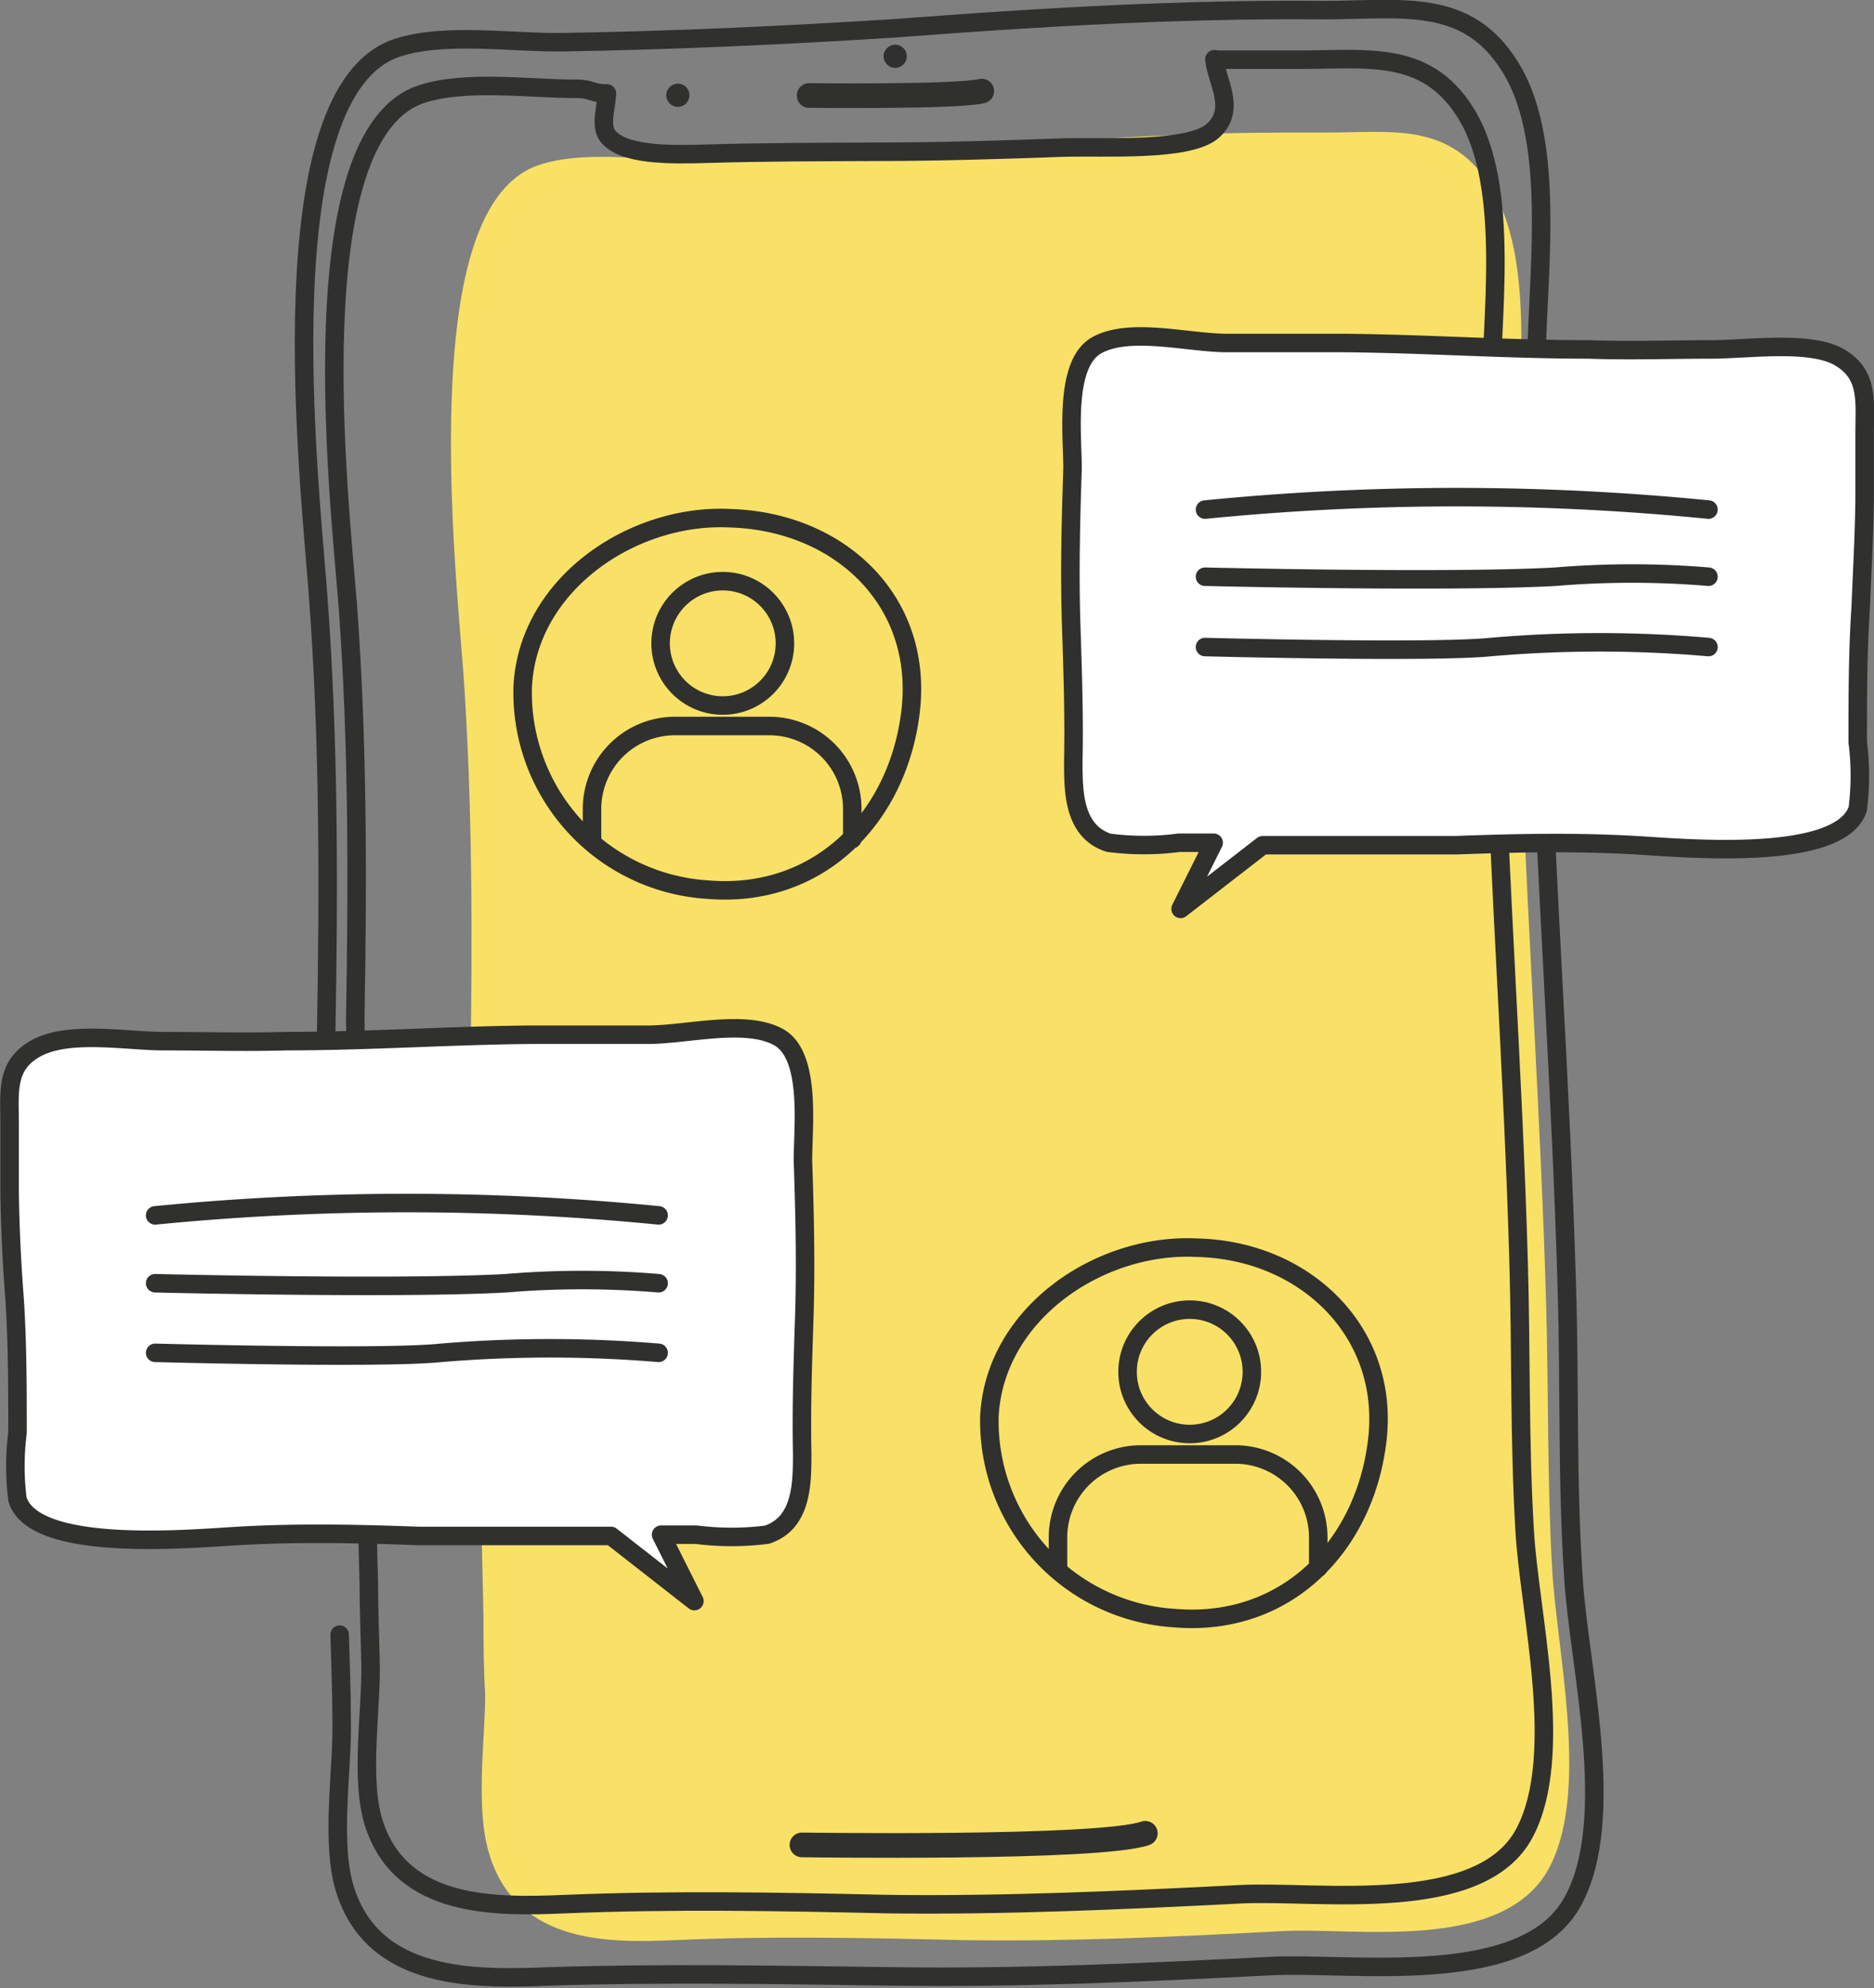 <svg xmlns="http://www.w3.org/2000/svg" viewBox="0 0 75.97 80.57"><rect x="0" y="0" width="75.97" height="80.57" fill="#808080" stroke="none"/><defs><style>.cls-1{fill:#f8e166;stroke:#f8e165;}.cls-1,.cls-2,.cls-4,.cls-5{stroke-linejoin:round;}.cls-2,.cls-4{fill:none;}.cls-2,.cls-4,.cls-5{stroke:#30302f;stroke-linecap:round;}.cls-2,.cls-5{stroke-width:0.75px;}.cls-3{fill:#30302f;}.cls-5{fill:#fff;}</style></defs><title>communicate</title><g id="Layer_2" data-name="Layer 2"><g id="Layer_1-2" data-name="Layer 1"><g id="communication"><path class="cls-1" d="M20.1,65.51c0,1,0,2.09.07,3.13,0,1.84-.41,4.65.16,6.4,1,3.23,4.41,3.19,7,3.08,4-.18,7.85-.09,11.82,0,4.3.06,8.6-.14,12.89-.37,2.85-.15,8.79.87,10.38-2.41,1.48-3,.16-8.59,0-11.8-.2-3.54-.14-7.09-.24-10.64-.21-7.36-.72-14.71-1-22.07C61,27,61.06,23.28,61,19.53c0-3.4.77-8.67-.91-11.56-1.49-2.58-3.71-2.08-6.42-2.1-1.88,0-3.77,0-5.66.09-3,.11-6,.33-9.05.52-3.78.25-7.56.43-11.35.49-1.7,0-4-.36-5.63.2-4.56,1.57-3,16-2.7,20,.38,5.4.37,10.85.29,16.26Q19.79,52.23,20,61Z"/><path class="cls-2" d="M24.6,3.79c-.6,0-.64-.2-1.25-.19-1.89,0-4.46-.37-6.25.21-5.05,1.64-3.33,16.54-3,20.73.41,5.58.4,11.22.3,16.81q.22,9.06.43,18.1l.12,4.69c0,1.08.05,2.16.07,3.24.05,1.89-.46,4.8.17,6.61,1.15,3.34,4.88,3.29,7.71,3.17,4.39-.18,8.7-.1,13.1,0,4.77.06,9.53-.16,14.29-.4,3.16-.16,9.75.89,11.52-2.5,1.65-3.14.19-8.89,0-12.21-.22-3.66-.14-7.33-.25-11-.22-7.61-.78-15.21-1-22.82-.13-3.89-.09-7.77-.14-11.65,0-3.51.87-9-1-12-1.66-2.66-4.11-2.13-7.12-2.16-1,0-1.92,0-3,0"/><path class="cls-2" d="M24.6,3.79c0,.48-.27,1.22,0,1.67.59.85,2.56.81,4.05.77,2.32-.07,4.59-.07,6.91-.08,2.51,0,5-.08,7.54-.17,1.66-.05,5.13.18,6.08-.69s.14-2,.05-2.89"/><circle class="cls-3" cx="27.48" cy="3.86" r="0.47"/><path class="cls-4" d="M32.8,3.87s6,.07,7-.18"/><circle class="cls-3" cx="36.29" cy="2.28" r="0.47"/><path class="cls-2" d="M13.68,61.26Q13.45,51.6,13.22,42c.11-6,.12-12-.33-17.94-.33-4.47-2.16-20.38,3.23-22.13,1.91-.62,4.65-.19,6.67-.22,4.48-.07,9-.28,13.43-.56C39.79.88,43.36.64,46.93.51c2.23-.08,4.47-.12,6.7-.1,3.21,0,5.83-.54,7.59,2.3,2,3.19,1,9,1.06,12.75,0,4.15,0,8.29.14,12.44.26,8.12.87,16.23,1.1,24.35.12,3.91,0,7.83.27,11.74.22,3.54,1.78,9.67,0,13-1.89,3.62-8.92,2.51-12.29,2.68-5.08.26-10.17.49-15.25.42-4.7-.06-9.29-.15-14,0-3,.12-7,.18-8.22-3.39-.67-1.92-.13-5-.18-7,0-1.15-.05-2.31-.08-3.46"/><path class="cls-5" d="M51.19,34.25l7.84,0c2.42-.09,4.86-.14,7.28,0,1.81.1,8.28.73,9-1.47a10.66,10.66,0,0,0,0-2.71c0-1.82,0-3.63.12-5.45.06-1.45.14-2.9.16-4.35,0-.9,0-1.81,0-2.72,0-1.3.17-2.36-1-3.06s-3.66-.34-5.18-.33c-1.68,0-3.36.06-5,0-3.3,0-6.59-.23-9.88-.26-1.59,0-3.18,0-4.77,0s-3.93-.65-5.28.08-1,3.64-1,5c-.07,2.06-.12,4.13-.06,6.19.06,1.9.13,3.76.09,5.67,0,1.22,0,2.84,1.43,3.31a10.94,10.94,0,0,0,2.86,0h1.4l-1.34,2.68Z"/><path class="cls-5" d="M24.77,62.24l-7.83,0c-2.42-.09-4.86-.14-7.28,0-1.81.1-8.28.72-8.95-1.48a10.58,10.58,0,0,1,0-2.7c0-1.82,0-3.64-.12-5.45C.48,51.2.41,49.75.39,48.3c0-.91,0-1.81,0-2.72,0-1.3-.17-2.37,1-3.06,1.31-.78,3.66-.34,5.18-.33,1.69,0,3.37.05,5.05,0,3.29,0,6.59-.23,9.88-.26,1.59,0,3.18,0,4.76,0s3.94-.64,5.29.09,1,3.64,1,5c.07,2.06.12,4.12.06,6.19-.06,1.9-.13,3.76-.09,5.67,0,1.22,0,2.84-1.43,3.31a11.4,11.4,0,0,1-2.86,0H26.8l1.35,2.69Z"/><path class="cls-4" d="M32.51,74.76s12.06.18,13.92-.47"/><path class="cls-2" d="M48.85,20.65a103.5,103.5,0,0,1,20.41,0"/><path class="cls-2" d="M48.85,23.37s9.87.24,14.21,0a37.21,37.21,0,0,1,6.2,0"/><path class="cls-2" d="M48.85,26.22s9.19.24,11.58,0a51.07,51.07,0,0,1,8.83,0"/><path class="cls-2" d="M6.29,49.25a104.46,104.46,0,0,1,20.41,0"/><path class="cls-2" d="M6.29,52s9.88.24,14.22,0a37.11,37.11,0,0,1,6.19,0"/><path class="cls-2" d="M6.29,54.82s9.2.25,11.59,0a53.05,53.05,0,0,1,8.82,0"/><path class="cls-2" d="M28.69,36.05c4.53.38,7.74-2.95,8.23-7.27C37.42,24.3,34,21.13,29.6,21c-3.94-.2-8.2,2.66-8.41,6.82A8,8,0,0,0,28.69,36.05Z"/><circle class="cls-2" cx="29.3" cy="26.07" r="2.52"/><path class="cls-2" d="M24,34V32.77a3.36,3.36,0,0,1,3.35-3.35h3.85a3.36,3.36,0,0,1,3.35,3.35V34"/><path class="cls-2" d="M47.62,65.57c4.53.38,7.74-2.94,8.22-7.27s-2.93-7.64-7.32-7.74c-3.94-.2-8.19,2.66-8.41,6.82A8,8,0,0,0,47.62,65.57Z"/><circle class="cls-2" cx="48.23" cy="55.59" r="2.52"/><path class="cls-2" d="M42.89,63.53V62.29a3.36,3.36,0,0,1,3.35-3.35h3.85a3.36,3.36,0,0,1,3.35,3.35v1.24"/></g></g></g></svg>